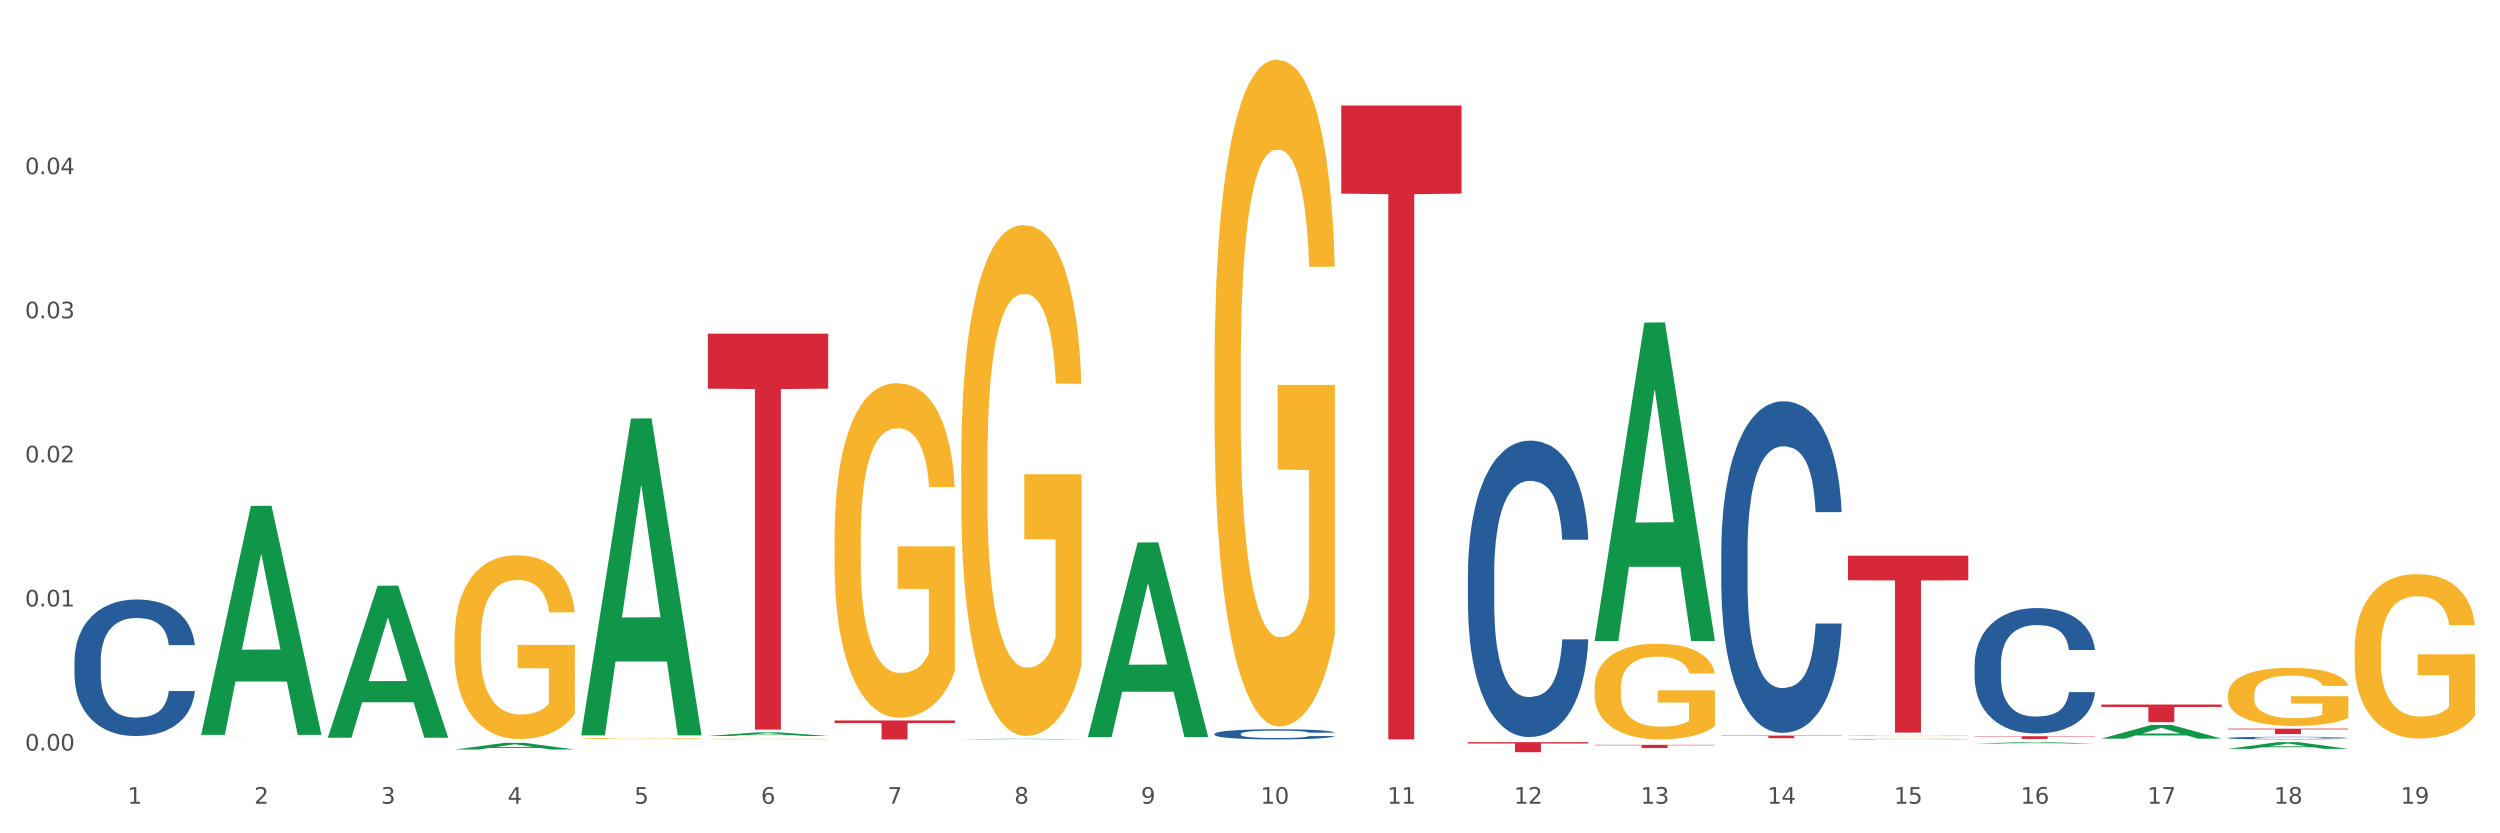 <?xml version="1.0" encoding="utf-8" standalone="no"?>
<!DOCTYPE svg PUBLIC "-//W3C//DTD SVG 1.1//EN"
  "http://www.w3.org/Graphics/SVG/1.1/DTD/svg11.dtd">
<svg xmlns:xlink="http://www.w3.org/1999/xlink" width="1080pt" height="360pt" viewBox="0 0 1080 360" xmlns="http://www.w3.org/2000/svg" version="1.1">
 <rect x="0" y="0" width="1080" height="360" fill="#333333" stroke="none"/>
 <defs>
  <style type="text/css">*{stroke-linejoin: round; stroke-linecap: butt}</style>
 </defs>
 <g id="figure_1">
  <g id="patch_1">
   <path d="M 0 360 
L 1080 360 
L 1080 0 
L 0 0 
z
" style="fill: #ffffff; stroke: #ffffff; stroke-linejoin: miter"/>
  </g>
  <g id="axes_1">
   <g id="matplotlib.axis_1">
    <g id="xtick_1">
     <g id="text_1">
      <!-- 1 -->
      <g style="fill: #4d4d4d" transform="translate(55.115 347.204) scale(0.096 -0.096)">
       <defs>
        <path id="DejaVuSans-31" d="M 794 531 
L 1825 531 
L 1825 4091 
L 703 3866 
L 703 4441 
L 1819 4666 
L 2450 4666 
L 2450 531 
L 3481 531 
L 3481 0 
L 794 0 
L 794 531 
z
" transform="scale(0.016)"/>
       </defs>
       <use xlink:href="#DejaVuSans-31"/>
      </g>
     </g>
    </g>
    <g id="xtick_2">
     <g id="text_2">
      <!-- 2 -->
      <g style="fill: #4d4d4d" transform="translate(109.839 347.204) scale(0.096 -0.096)">
       <defs>
        <path id="DejaVuSans-32" d="M 1228 531 
L 3431 531 
L 3431 0 
L 469 0 
L 469 531 
Q 828 903 1448 1529 
Q 2069 2156 2228 2338 
Q 2531 2678 2651 2914 
Q 2772 3150 2772 3378 
Q 2772 3750 2511 3984 
Q 2250 4219 1831 4219 
Q 1534 4219 1204 4116 
Q 875 4013 500 3803 
L 500 4441 
Q 881 4594 1212 4672 
Q 1544 4750 1819 4750 
Q 2544 4750 2975 4387 
Q 3406 4025 3406 3419 
Q 3406 3131 3298 2873 
Q 3191 2616 2906 2266 
Q 2828 2175 2409 1742 
Q 1991 1309 1228 531 
z
" transform="scale(0.016)"/>
       </defs>
       <use xlink:href="#DejaVuSans-32"/>
      </g>
     </g>
    </g>
    <g id="xtick_3">
     <g id="text_3">
      <!-- 3 -->
      <g style="fill: #4d4d4d" transform="translate(164.564 347.204) scale(0.096 -0.096)">
       <defs>
        <path id="DejaVuSans-33" d="M 2597 2516 
Q 3050 2419 3304 2112 
Q 3559 1806 3559 1356 
Q 3559 666 3084 287 
Q 2609 -91 1734 -91 
Q 1441 -91 1130 -33 
Q 819 25 488 141 
L 488 750 
Q 750 597 1062 519 
Q 1375 441 1716 441 
Q 2309 441 2620 675 
Q 2931 909 2931 1356 
Q 2931 1769 2642 2001 
Q 2353 2234 1838 2234 
L 1294 2234 
L 1294 2753 
L 1863 2753 
Q 2328 2753 2575 2939 
Q 2822 3125 2822 3475 
Q 2822 3834 2567 4026 
Q 2313 4219 1838 4219 
Q 1578 4219 1281 4162 
Q 984 4106 628 3988 
L 628 4550 
Q 988 4650 1302 4700 
Q 1616 4750 1894 4750 
Q 2613 4750 3031 4423 
Q 3450 4097 3450 3541 
Q 3450 3153 3228 2886 
Q 3006 2619 2597 2516 
z
" transform="scale(0.016)"/>
       </defs>
       <use xlink:href="#DejaVuSans-33"/>
      </g>
     </g>
    </g>
    <g id="xtick_4">
     <g id="text_4">
      <!-- 4 -->
      <g style="fill: #4d4d4d" transform="translate(219.288 347.204) scale(0.096 -0.096)">
       <defs>
        <path id="DejaVuSans-34" d="M 2419 4116 
L 825 1625 
L 2419 1625 
L 2419 4116 
z
M 2253 4666 
L 3047 4666 
L 3047 1625 
L 3713 1625 
L 3713 1100 
L 3047 1100 
L 3047 0 
L 2419 0 
L 2419 1100 
L 313 1100 
L 313 1709 
L 2253 4666 
z
" transform="scale(0.016)"/>
       </defs>
       <use xlink:href="#DejaVuSans-34"/>
      </g>
     </g>
    </g>
    <g id="xtick_5">
     <g id="text_5">
      <!-- 5 -->
      <g style="fill: #4d4d4d" transform="translate(274.012 347.204) scale(0.096 -0.096)">
       <defs>
        <path id="DejaVuSans-35" d="M 691 4666 
L 3169 4666 
L 3169 4134 
L 1269 4134 
L 1269 2991 
Q 1406 3038 1543 3061 
Q 1681 3084 1819 3084 
Q 2600 3084 3056 2656 
Q 3513 2228 3513 1497 
Q 3513 744 3044 326 
Q 2575 -91 1722 -91 
Q 1428 -91 1123 -41 
Q 819 9 494 109 
L 494 744 
Q 775 591 1075 516 
Q 1375 441 1709 441 
Q 2250 441 2565 725 
Q 2881 1009 2881 1497 
Q 2881 1984 2565 2268 
Q 2250 2553 1709 2553 
Q 1456 2553 1204 2497 
Q 953 2441 691 2322 
L 691 4666 
z
" transform="scale(0.016)"/>
       </defs>
       <use xlink:href="#DejaVuSans-35"/>
      </g>
     </g>
    </g>
    <g id="xtick_6">
     <g id="text_6">
      <!-- 6 -->
      <g style="fill: #4d4d4d" transform="translate(328.736 347.204) scale(0.096 -0.096)">
       <defs>
        <path id="DejaVuSans-36" d="M 2113 2584 
Q 1688 2584 1439 2293 
Q 1191 2003 1191 1497 
Q 1191 994 1439 701 
Q 1688 409 2113 409 
Q 2538 409 2786 701 
Q 3034 994 3034 1497 
Q 3034 2003 2786 2293 
Q 2538 2584 2113 2584 
z
M 3366 4563 
L 3366 3988 
Q 3128 4100 2886 4159 
Q 2644 4219 2406 4219 
Q 1781 4219 1451 3797 
Q 1122 3375 1075 2522 
Q 1259 2794 1537 2939 
Q 1816 3084 2150 3084 
Q 2853 3084 3261 2657 
Q 3669 2231 3669 1497 
Q 3669 778 3244 343 
Q 2819 -91 2113 -91 
Q 1303 -91 875 529 
Q 447 1150 447 2328 
Q 447 3434 972 4092 
Q 1497 4750 2381 4750 
Q 2619 4750 2861 4703 
Q 3103 4656 3366 4563 
z
" transform="scale(0.016)"/>
       </defs>
       <use xlink:href="#DejaVuSans-36"/>
      </g>
     </g>
    </g>
    <g id="xtick_7">
     <g id="text_7">
      <!-- 7 -->
      <g style="fill: #4d4d4d" transform="translate(383.461 347.204) scale(0.096 -0.096)">
       <defs>
        <path id="DejaVuSans-37" d="M 525 4666 
L 3525 4666 
L 3525 4397 
L 1831 0 
L 1172 0 
L 2766 4134 
L 525 4134 
L 525 4666 
z
" transform="scale(0.016)"/>
       </defs>
       <use xlink:href="#DejaVuSans-37"/>
      </g>
     </g>
    </g>
    <g id="xtick_8">
     <g id="text_8">
      <!-- 8 -->
      <g style="fill: #4d4d4d" transform="translate(438.185 347.204) scale(0.096 -0.096)">
       <defs>
        <path id="DejaVuSans-38" d="M 2034 2216 
Q 1584 2216 1326 1975 
Q 1069 1734 1069 1313 
Q 1069 891 1326 650 
Q 1584 409 2034 409 
Q 2484 409 2743 651 
Q 3003 894 3003 1313 
Q 3003 1734 2745 1975 
Q 2488 2216 2034 2216 
z
M 1403 2484 
Q 997 2584 770 2862 
Q 544 3141 544 3541 
Q 544 4100 942 4425 
Q 1341 4750 2034 4750 
Q 2731 4750 3128 4425 
Q 3525 4100 3525 3541 
Q 3525 3141 3298 2862 
Q 3072 2584 2669 2484 
Q 3125 2378 3379 2068 
Q 3634 1759 3634 1313 
Q 3634 634 3220 271 
Q 2806 -91 2034 -91 
Q 1263 -91 848 271 
Q 434 634 434 1313 
Q 434 1759 690 2068 
Q 947 2378 1403 2484 
z
M 1172 3481 
Q 1172 3119 1398 2916 
Q 1625 2713 2034 2713 
Q 2441 2713 2670 2916 
Q 2900 3119 2900 3481 
Q 2900 3844 2670 4047 
Q 2441 4250 2034 4250 
Q 1625 4250 1398 4047 
Q 1172 3844 1172 3481 
z
" transform="scale(0.016)"/>
       </defs>
       <use xlink:href="#DejaVuSans-38"/>
      </g>
     </g>
    </g>
    <g id="xtick_9">
     <g id="text_9">
      <!-- 9 -->
      <g style="fill: #4d4d4d" transform="translate(492.909 347.204) scale(0.096 -0.096)">
       <defs>
        <path id="DejaVuSans-39" d="M 703 97 
L 703 672 
Q 941 559 1184 500 
Q 1428 441 1663 441 
Q 2288 441 2617 861 
Q 2947 1281 2994 2138 
Q 2813 1869 2534 1725 
Q 2256 1581 1919 1581 
Q 1219 1581 811 2004 
Q 403 2428 403 3163 
Q 403 3881 828 4315 
Q 1253 4750 1959 4750 
Q 2769 4750 3195 4129 
Q 3622 3509 3622 2328 
Q 3622 1225 3098 567 
Q 2575 -91 1691 -91 
Q 1453 -91 1209 -44 
Q 966 3 703 97 
z
M 1959 2075 
Q 2384 2075 2632 2365 
Q 2881 2656 2881 3163 
Q 2881 3666 2632 3958 
Q 2384 4250 1959 4250 
Q 1534 4250 1286 3958 
Q 1038 3666 1038 3163 
Q 1038 2656 1286 2365 
Q 1534 2075 1959 2075 
z
" transform="scale(0.016)"/>
       </defs>
       <use xlink:href="#DejaVuSans-39"/>
      </g>
     </g>
    </g>
    <g id="xtick_10">
     <g id="text_10">
      <!-- 10 -->
      <g style="fill: #4d4d4d" transform="translate(544.58 347.204) scale(0.096 -0.096)">
       <defs>
        <path id="DejaVuSans-30" d="M 2034 4250 
Q 1547 4250 1301 3770 
Q 1056 3291 1056 2328 
Q 1056 1369 1301 889 
Q 1547 409 2034 409 
Q 2525 409 2770 889 
Q 3016 1369 3016 2328 
Q 3016 3291 2770 3770 
Q 2525 4250 2034 4250 
z
M 2034 4750 
Q 2819 4750 3233 4129 
Q 3647 3509 3647 2328 
Q 3647 1150 3233 529 
Q 2819 -91 2034 -91 
Q 1250 -91 836 529 
Q 422 1150 422 2328 
Q 422 3509 836 4129 
Q 1250 4750 2034 4750 
z
" transform="scale(0.016)"/>
       </defs>
       <use xlink:href="#DejaVuSans-31"/>
       <use xlink:href="#DejaVuSans-30" transform="translate(63.623 0)"/>
      </g>
     </g>
    </g>
    <g id="xtick_11">
     <g id="text_11">
      <!-- 11 -->
      <g style="fill: #4d4d4d" transform="translate(599.304 347.204) scale(0.096 -0.096)">
       <use xlink:href="#DejaVuSans-31"/>
       <use xlink:href="#DejaVuSans-31" transform="translate(63.623 0)"/>
      </g>
     </g>
    </g>
    <g id="xtick_12">
     <g id="text_12">
      <!-- 12 -->
      <g style="fill: #4d4d4d" transform="translate(654.028 347.204) scale(0.096 -0.096)">
       <use xlink:href="#DejaVuSans-31"/>
       <use xlink:href="#DejaVuSans-32" transform="translate(63.623 0)"/>
      </g>
     </g>
    </g>
    <g id="xtick_13">
     <g id="text_13">
      <!-- 13 -->
      <g style="fill: #4d4d4d" transform="translate(708.752 347.204) scale(0.096 -0.096)">
       <use xlink:href="#DejaVuSans-31"/>
       <use xlink:href="#DejaVuSans-33" transform="translate(63.623 0)"/>
      </g>
     </g>
    </g>
    <g id="xtick_14">
     <g id="text_14">
      <!-- 14 -->
      <g style="fill: #4d4d4d" transform="translate(763.477 347.204) scale(0.096 -0.096)">
       <use xlink:href="#DejaVuSans-31"/>
       <use xlink:href="#DejaVuSans-34" transform="translate(63.623 0)"/>
      </g>
     </g>
    </g>
    <g id="xtick_15">
     <g id="text_15">
      <!-- 15 -->
      <g style="fill: #4d4d4d" transform="translate(818.201 347.204) scale(0.096 -0.096)">
       <use xlink:href="#DejaVuSans-31"/>
       <use xlink:href="#DejaVuSans-35" transform="translate(63.623 0)"/>
      </g>
     </g>
    </g>
    <g id="xtick_16">
     <g id="text_16">
      <!-- 16 -->
      <g style="fill: #4d4d4d" transform="translate(872.925 347.204) scale(0.096 -0.096)">
       <use xlink:href="#DejaVuSans-31"/>
       <use xlink:href="#DejaVuSans-36" transform="translate(63.623 0)"/>
      </g>
     </g>
    </g>
    <g id="xtick_17">
     <g id="text_17">
      <!-- 17 -->
      <g style="fill: #4d4d4d" transform="translate(927.649 347.204) scale(0.096 -0.096)">
       <use xlink:href="#DejaVuSans-31"/>
       <use xlink:href="#DejaVuSans-37" transform="translate(63.623 0)"/>
      </g>
     </g>
    </g>
    <g id="xtick_18">
     <g id="text_18">
      <!-- 18 -->
      <g style="fill: #4d4d4d" transform="translate(982.374 347.204) scale(0.096 -0.096)">
       <use xlink:href="#DejaVuSans-31"/>
       <use xlink:href="#DejaVuSans-38" transform="translate(63.623 0)"/>
      </g>
     </g>
    </g>
    <g id="xtick_19">
     <g id="text_19">
      <!-- 19 -->
      <g style="fill: #4d4d4d" transform="translate(1037.098 347.204) scale(0.096 -0.096)">
       <use xlink:href="#DejaVuSans-31"/>
       <use xlink:href="#DejaVuSans-39" transform="translate(63.623 0)"/>
      </g>
     </g>
    </g>
    <g id="xtick_20"/>
    <g id="xtick_21"/>
    <g id="xtick_22"/>
    <g id="xtick_23"/>
    <g id="xtick_24"/>
    <g id="xtick_25"/>
    <g id="xtick_26"/>
    <g id="xtick_27"/>
    <g id="xtick_28"/>
    <g id="xtick_29"/>
    <g id="xtick_30"/>
    <g id="xtick_31"/>
    <g id="xtick_32"/>
    <g id="xtick_33"/>
    <g id="xtick_34"/>
    <g id="xtick_35"/>
    <g id="xtick_36"/>
    <g id="xtick_37"/>
   </g>
   <g id="matplotlib.axis_2">
    <g id="ytick_1">
     <g id="text_20">
      <!-- 0.00 -->
      <g style="fill: #4d4d4d" transform="translate(10.8 324.241) scale(0.096 -0.096)">
       <defs>
        <path id="DejaVuSans-2e" d="M 684 794 
L 1344 794 
L 1344 0 
L 684 0 
L 684 794 
z
" transform="scale(0.016)"/>
       </defs>
       <use xlink:href="#DejaVuSans-30"/>
       <use xlink:href="#DejaVuSans-2e" transform="translate(63.623 0)"/>
       <use xlink:href="#DejaVuSans-30" transform="translate(95.41 0)"/>
       <use xlink:href="#DejaVuSans-30" transform="translate(159.033 0)"/>
      </g>
     </g>
    </g>
    <g id="ytick_2">
     <g id="text_21">
      <!-- 0.01 -->
      <g style="fill: #4d4d4d" transform="translate(10.8 261.995) scale(0.096 -0.096)">
       <use xlink:href="#DejaVuSans-30"/>
       <use xlink:href="#DejaVuSans-2e" transform="translate(63.623 0)"/>
       <use xlink:href="#DejaVuSans-30" transform="translate(95.41 0)"/>
       <use xlink:href="#DejaVuSans-31" transform="translate(159.033 0)"/>
      </g>
     </g>
    </g>
    <g id="ytick_3">
     <g id="text_22">
      <!-- 0.02 -->
      <g style="fill: #4d4d4d" transform="translate(10.8 199.749) scale(0.096 -0.096)">
       <use xlink:href="#DejaVuSans-30"/>
       <use xlink:href="#DejaVuSans-2e" transform="translate(63.623 0)"/>
       <use xlink:href="#DejaVuSans-30" transform="translate(95.41 0)"/>
       <use xlink:href="#DejaVuSans-32" transform="translate(159.033 0)"/>
      </g>
     </g>
    </g>
    <g id="ytick_4">
     <g id="text_23">
      <!-- 0.03 -->
      <g style="fill: #4d4d4d" transform="translate(10.8 137.503) scale(0.096 -0.096)">
       <use xlink:href="#DejaVuSans-30"/>
       <use xlink:href="#DejaVuSans-2e" transform="translate(63.623 0)"/>
       <use xlink:href="#DejaVuSans-30" transform="translate(95.41 0)"/>
       <use xlink:href="#DejaVuSans-33" transform="translate(159.033 0)"/>
      </g>
     </g>
    </g>
    <g id="ytick_5">
     <g id="text_24">
      <!-- 0.04 -->
      <g style="fill: #4d4d4d" transform="translate(10.8 75.257) scale(0.096 -0.096)">
       <use xlink:href="#DejaVuSans-30"/>
       <use xlink:href="#DejaVuSans-2e" transform="translate(63.623 0)"/>
       <use xlink:href="#DejaVuSans-30" transform="translate(95.41 0)"/>
       <use xlink:href="#DejaVuSans-34" transform="translate(159.033 0)"/>
      </g>
     </g>
    </g>
    <g id="ytick_6"/>
    <g id="ytick_7"/>
    <g id="ytick_8"/>
    <g id="ytick_9"/>
    <g id="ytick_10"/>
   </g>
   <g id="PolyCollection_1">
    <path d="M 86.899 317.285 
L 86.953 317.192 
L 108.391 218.57 
L 117.288 218.477 
L 138.887 317.471 
L 128.597 317.471 
L 123.934 294.419 
L 101.799 294.419 
L 101.638 294.791 
L 97.136 317.471 
L 86.899 317.471 
L 86.899 317.285 
L 104.586 280.662 
L 121.147 280.569 
L 112.947 239.577 
L 112.84 239.391 
L 112.733 239.67 
L 104.532 280.569 
L 104.586 280.662 
L 86.899 317.285 
z
" clip-path="url(#p899b98871b)" style="fill: #109648"/>
    <path d="M 196.348 276.557 
L 196.409 276.485 
L 196.409 273.874 
L 196.532 271.627 
L 197.146 266.189 
L 198.066 261.693 
L 198.742 259.3 
L 199.417 257.342 
L 200.215 255.385 
L 201.197 253.354 
L 202.977 250.382 
L 204.082 248.859 
L 205.432 247.264 
L 207.887 244.943 
L 209.667 243.638 
L 211.508 242.551 
L 214.516 241.246 
L 216.48 240.665 
L 218.567 240.23 
L 221.084 239.94 
L 222.986 239.868 
L 227.16 240.085 
L 230.72 240.738 
L 232.439 241.246 
L 234.648 242.116 
L 235.815 242.696 
L 237.717 243.856 
L 239.681 245.379 
L 241.032 246.684 
L 243.057 249.149 
L 244.592 251.614 
L 246.003 254.66 
L 246.74 256.762 
L 247.292 258.72 
L 247.783 260.968 
L 248.275 264.521 
L 237.226 264.521 
L 236.797 261.983 
L 236.121 259.59 
L 235.139 257.27 
L 234.28 255.82 
L 232.807 254.007 
L 231.457 252.847 
L 230.045 251.977 
L 228.326 251.252 
L 226.976 250.889 
L 225.073 250.599 
L 221.329 250.672 
L 218.813 251.252 
L 217.094 251.977 
L 215.989 252.629 
L 215.007 253.354 
L 213.902 254.37 
L 212.613 255.892 
L 211.693 257.27 
L 210.772 259.01 
L 210.035 260.75 
L 209.36 262.781 
L 208.808 264.956 
L 208.378 267.204 
L 208.01 269.959 
L 207.703 274.527 
L 207.703 284.461 
L 207.826 286.708 
L 208.133 289.681 
L 208.501 291.929 
L 209.115 294.612 
L 209.667 296.425 
L 210.711 299.035 
L 211.877 301.21 
L 212.797 302.588 
L 213.718 303.748 
L 215.314 305.343 
L 217.094 306.648 
L 218.628 307.446 
L 220.715 308.171 
L 222.127 308.461 
L 223.355 308.606 
L 226.362 308.606 
L 228.51 308.389 
L 230.904 307.881 
L 232.746 307.228 
L 234.28 306.431 
L 235.999 305.126 
L 237.104 303.893 
L 237.104 288.739 
L 223.6 288.666 
L 223.6 278.588 
L 248.336 278.588 
L 248.336 308.171 
L 247.292 309.694 
L 246.126 311.071 
L 244.899 312.304 
L 243.057 313.827 
L 240.848 315.277 
L 238.884 316.292 
L 236.797 317.162 
L 234.341 317.96 
L 231.15 318.685 
L 229.186 318.975 
L 226.73 319.192 
L 223.846 319.265 
L 221.329 319.12 
L 218.874 318.757 
L 216.296 318.105 
L 213.779 317.162 
L 211.877 316.22 
L 209.974 315.059 
L 207.948 313.537 
L 206.353 312.087 
L 205.125 310.781 
L 203.775 309.114 
L 202.302 306.938 
L 201.197 304.981 
L 200.215 302.95 
L 199.171 300.34 
L 198.435 298.092 
L 197.698 295.265 
L 197.269 293.162 
L 196.777 289.899 
L 196.409 285.331 
L 196.348 276.557 
z
" clip-path="url(#p899b98871b)" style="fill: #f7b32b"/>
    <path d="M 798.315 240.06 
L 850.303 240.06 
L 850.303 250.68 
L 829.853 250.752 
L 829.853 316.481 
L 818.642 316.481 
L 818.642 250.752 
L 798.315 250.68 
L 798.315 240.132 
L 798.315 240.06 
z
" clip-path="url(#p899b98871b)" style="fill: #d62839"/>
    <path d="M 743.591 317.77 
L 795.579 317.77 
L 795.579 317.926 
L 775.128 317.927 
L 775.128 318.895 
L 763.918 318.895 
L 763.918 317.927 
L 743.591 317.926 
L 743.591 317.771 
L 743.591 317.77 
z
" clip-path="url(#p899b98871b)" style="fill: #d62839"/>
    <path d="M 688.866 321.775 
L 740.854 321.775 
L 740.854 321.966 
L 720.404 321.967 
L 720.404 323.146 
L 709.193 323.146 
L 709.193 321.967 
L 688.866 321.966 
L 688.866 321.776 
L 688.866 321.775 
z
" clip-path="url(#p899b98871b)" style="fill: #d62839"/>
    <path d="M 634.142 320.593 
L 686.13 320.593 
L 686.13 321.199 
L 665.68 321.203 
L 665.68 324.95 
L 654.469 324.95 
L 654.469 321.203 
L 634.142 321.199 
L 634.142 320.597 
L 634.142 320.593 
z
" clip-path="url(#p899b98871b)" style="fill: #d62839"/>
    <path d="M 579.418 45.588 
L 631.406 45.588 
L 631.406 83.641 
L 610.956 83.898 
L 610.956 319.414 
L 599.745 319.414 
L 599.745 83.898 
L 579.418 83.641 
L 579.418 45.845 
L 579.418 45.588 
z
" clip-path="url(#p899b98871b)" style="fill: #d62839"/>
    <path d="M 360.521 311.231 
L 412.509 311.231 
L 412.509 312.368 
L 392.058 312.376 
L 392.058 319.414 
L 380.848 319.414 
L 380.848 312.376 
L 360.521 312.368 
L 360.521 311.239 
L 360.521 311.231 
z
" clip-path="url(#p899b98871b)" style="fill: #d62839"/>
    <path d="M 305.796 144.14 
L 357.784 144.14 
L 357.784 167.909 
L 337.334 168.07 
L 337.334 315.183 
L 326.123 315.183 
L 326.123 168.07 
L 305.796 167.909 
L 305.796 144.301 
L 305.796 144.14 
z
" clip-path="url(#p899b98871b)" style="fill: #d62839"/>
    <path d="M 32.175 285.485 
L 32.236 285.432 
L 32.236 283.923 
L 32.421 281.876 
L 33.097 278.105 
L 33.957 275.25 
L 35.432 271.91 
L 36.231 270.51 
L 37.275 268.948 
L 39.426 266.416 
L 41.884 264.261 
L 43.605 263.076 
L 44.895 262.322 
L 47.784 260.975 
L 49.443 260.382 
L 51.164 259.898 
L 52.638 259.574 
L 55.096 259.197 
L 57.063 259.036 
L 59.337 258.982 
L 61.242 259.036 
L 63.761 259.251 
L 67.448 259.898 
L 68.862 260.275 
L 70.767 260.921 
L 72.733 261.783 
L 74.331 262.645 
L 76.174 263.884 
L 78.079 265.5 
L 79.923 267.547 
L 81.213 269.432 
L 82.258 271.426 
L 83.18 273.85 
L 83.856 276.489 
L 84.163 278.698 
L 72.917 278.698 
L 72.61 276.705 
L 71.996 274.55 
L 71.381 273.096 
L 70.705 271.91 
L 69.66 270.564 
L 68.739 269.702 
L 67.202 268.678 
L 65.789 268.032 
L 64.621 267.655 
L 63.208 267.332 
L 60.197 267.008 
L 58.046 267.008 
L 56.694 267.116 
L 55.035 267.385 
L 53.622 267.763 
L 51.962 268.409 
L 50.672 269.109 
L 49.381 270.025 
L 48.644 270.671 
L 47.538 271.857 
L 46.8 272.826 
L 45.817 274.496 
L 45.264 275.681 
L 44.281 278.752 
L 43.851 281.014 
L 43.666 282.577 
L 43.544 284.3 
L 43.544 292.704 
L 43.912 296.475 
L 44.22 298.091 
L 44.711 299.922 
L 45.633 302.293 
L 46.985 304.609 
L 48.398 306.279 
L 49.566 307.303 
L 50.672 308.057 
L 51.778 308.649 
L 53.13 309.188 
L 54.236 309.511 
L 55.895 309.834 
L 57.862 309.996 
L 59.398 309.996 
L 62.532 309.727 
L 63.945 309.457 
L 65.297 309.08 
L 66.772 308.488 
L 67.94 307.841 
L 68.616 307.356 
L 69.722 306.333 
L 70.582 305.256 
L 71.32 304.017 
L 71.811 302.939 
L 72.364 301.323 
L 72.795 299.491 
L 72.917 298.522 
L 84.163 298.522 
L 83.917 300.461 
L 83.487 302.347 
L 82.627 304.878 
L 81.951 306.333 
L 80.906 308.111 
L 79.8 309.619 
L 78.264 311.289 
L 76.85 312.528 
L 75.375 313.605 
L 73.778 314.575 
L 70.89 315.922 
L 69.845 316.299 
L 67.633 316.945 
L 65.912 317.322 
L 63.392 317.699 
L 60.811 317.915 
L 58.108 317.969 
L 55.711 317.861 
L 53.069 317.538 
L 51.409 317.214 
L 49.566 316.73 
L 47.415 315.975 
L 45.387 315.06 
L 43.482 313.982 
L 41.7 312.743 
L 40.041 311.343 
L 37.89 309.026 
L 36.292 306.764 
L 35.125 304.663 
L 34.326 302.885 
L 33.527 300.623 
L 33.097 299.061 
L 32.421 295.29 
L 32.175 291.788 
L 32.175 285.485 
z
" clip-path="url(#p899b98871b)" style="fill: #255c99"/>
    <path d="M 524.693 317.005 
L 524.755 317.001 
L 524.755 316.889 
L 524.939 316.738 
L 525.615 316.458 
L 526.476 316.246 
L 527.95 315.999 
L 528.749 315.895 
L 529.794 315.779 
L 531.945 315.591 
L 534.403 315.431 
L 536.123 315.343 
L 537.414 315.288 
L 540.302 315.188 
L 541.961 315.144 
L 543.682 315.108 
L 545.157 315.084 
L 547.615 315.056 
L 549.581 315.044 
L 551.855 315.04 
L 553.76 315.044 
L 556.28 315.06 
L 559.967 315.108 
L 561.38 315.136 
L 563.285 315.184 
L 565.252 315.248 
L 566.849 315.312 
L 568.693 315.403 
L 570.598 315.523 
L 572.441 315.675 
L 573.732 315.815 
L 574.777 315.963 
L 575.698 316.142 
L 576.374 316.338 
L 576.682 316.502 
L 565.436 316.502 
L 565.129 316.354 
L 564.514 316.194 
L 563.9 316.086 
L 563.224 315.999 
L 562.179 315.899 
L 561.257 315.835 
L 559.721 315.759 
L 558.307 315.711 
L 557.14 315.683 
L 555.727 315.659 
L 552.715 315.635 
L 550.565 315.635 
L 549.213 315.643 
L 547.553 315.663 
L 546.14 315.691 
L 544.481 315.739 
L 543.19 315.791 
L 541.9 315.859 
L 541.163 315.907 
L 540.056 315.995 
L 539.319 316.067 
L 538.336 316.19 
L 537.783 316.278 
L 536.799 316.506 
L 536.369 316.674 
L 536.185 316.79 
L 536.062 316.917 
L 536.062 317.541 
L 536.431 317.82 
L 536.738 317.94 
L 537.23 318.076 
L 538.151 318.252 
L 539.503 318.423 
L 540.917 318.547 
L 542.084 318.623 
L 543.19 318.679 
L 544.297 318.723 
L 545.648 318.763 
L 546.755 318.787 
L 548.414 318.811 
L 550.38 318.823 
L 551.917 318.823 
L 555.051 318.803 
L 556.464 318.783 
L 557.816 318.755 
L 559.291 318.711 
L 560.458 318.663 
L 561.134 318.627 
L 562.24 318.551 
L 563.101 318.471 
L 563.838 318.379 
L 564.33 318.3 
L 564.883 318.18 
L 565.313 318.044 
L 565.436 317.972 
L 576.682 317.972 
L 576.436 318.116 
L 576.006 318.256 
L 575.145 318.443 
L 574.469 318.551 
L 573.425 318.683 
L 572.318 318.795 
L 570.782 318.919 
L 569.369 319.011 
L 567.894 319.09 
L 566.296 319.162 
L 563.408 319.262 
L 562.363 319.29 
L 560.151 319.338 
L 558.43 319.366 
L 555.911 319.394 
L 553.33 319.41 
L 550.626 319.414 
L 548.229 319.406 
L 545.587 319.382 
L 543.928 319.358 
L 542.084 319.322 
L 539.933 319.266 
L 537.906 319.198 
L 536.001 319.118 
L 534.218 319.027 
L 532.559 318.923 
L 530.408 318.751 
L 528.811 318.583 
L 527.643 318.427 
L 526.844 318.296 
L 526.045 318.128 
L 525.615 318.012 
L 524.939 317.732 
L 524.693 317.473 
L 524.693 317.005 
z
" clip-path="url(#p899b98871b)" style="fill: #255c99"/>
    <path d="M 634.142 247.889 
L 634.203 247.772 
L 634.203 244.497 
L 634.388 240.053 
L 635.064 231.865 
L 635.924 225.666 
L 637.399 218.415 
L 638.198 215.374 
L 639.243 211.982 
L 641.393 206.485 
L 643.851 201.806 
L 645.572 199.233 
L 646.863 197.596 
L 649.751 194.671 
L 651.41 193.385 
L 653.131 192.332 
L 654.605 191.63 
L 657.063 190.812 
L 659.03 190.461 
L 661.304 190.344 
L 663.209 190.461 
L 665.728 190.929 
L 669.415 192.332 
L 670.829 193.151 
L 672.734 194.555 
L 674.7 196.426 
L 676.298 198.297 
L 678.141 200.987 
L 680.046 204.496 
L 681.89 208.941 
L 683.18 213.035 
L 684.225 217.362 
L 685.147 222.625 
L 685.823 228.357 
L 686.13 233.152 
L 674.884 233.152 
L 674.577 228.824 
L 673.963 224.146 
L 673.348 220.988 
L 672.672 218.415 
L 671.628 215.491 
L 670.706 213.619 
L 669.169 211.397 
L 667.756 209.994 
L 666.588 209.175 
L 665.175 208.473 
L 662.164 207.771 
L 660.013 207.771 
L 658.661 208.005 
L 657.002 208.59 
L 655.589 209.409 
L 653.929 210.812 
L 652.639 212.333 
L 651.348 214.321 
L 650.611 215.725 
L 649.505 218.298 
L 648.768 220.403 
L 647.784 224.029 
L 647.231 226.602 
L 646.248 233.269 
L 645.818 238.181 
L 645.633 241.573 
L 645.511 245.316 
L 645.511 263.562 
L 645.879 271.75 
L 646.187 275.258 
L 646.678 279.235 
L 647.6 284.382 
L 648.952 289.411 
L 650.365 293.037 
L 651.533 295.259 
L 652.639 296.896 
L 653.745 298.183 
L 655.097 299.353 
L 656.203 300.054 
L 657.862 300.756 
L 659.829 301.107 
L 661.365 301.107 
L 664.499 300.522 
L 665.913 299.937 
L 667.264 299.119 
L 668.739 297.832 
L 669.907 296.429 
L 670.583 295.376 
L 671.689 293.154 
L 672.549 290.814 
L 673.287 288.124 
L 673.778 285.785 
L 674.331 282.276 
L 674.762 278.299 
L 674.884 276.194 
L 686.13 276.194 
L 685.884 280.405 
L 685.454 284.498 
L 684.594 289.996 
L 683.918 293.154 
L 682.873 297.013 
L 681.767 300.288 
L 680.231 303.914 
L 678.817 306.604 
L 677.342 308.944 
L 675.745 311.049 
L 672.857 313.973 
L 671.812 314.792 
L 669.6 316.195 
L 667.879 317.014 
L 665.359 317.833 
L 662.778 318.301 
L 660.075 318.418 
L 657.678 318.184 
L 655.036 317.482 
L 653.376 316.78 
L 651.533 315.727 
L 649.382 314.09 
L 647.354 312.102 
L 645.449 309.762 
L 643.667 307.072 
L 642.008 304.031 
L 639.857 299.002 
L 638.259 294.089 
L 637.092 289.528 
L 636.293 285.668 
L 635.494 280.756 
L 635.064 277.364 
L 634.388 269.176 
L 634.142 261.574 
L 634.142 247.889 
z
" clip-path="url(#p899b98871b)" style="fill: #255c99"/>
    <path d="M 688.866 320.594 
L 688.928 320.594 
L 688.928 320.594 
L 689.112 320.594 
L 689.788 320.594 
L 690.648 320.594 
L 692.123 320.594 
L 692.922 320.594 
L 693.967 320.594 
L 696.118 320.594 
L 698.576 320.594 
L 700.296 320.594 
L 701.587 320.593 
L 704.475 320.593 
L 706.134 320.593 
L 707.855 320.593 
L 709.33 320.593 
L 711.788 320.593 
L 713.754 320.593 
L 716.028 320.593 
L 717.933 320.593 
L 720.452 320.593 
L 724.14 320.593 
L 725.553 320.593 
L 727.458 320.593 
L 729.424 320.593 
L 731.022 320.593 
L 732.866 320.594 
L 734.771 320.594 
L 736.614 320.594 
L 737.905 320.594 
L 738.949 320.594 
L 739.871 320.594 
L 740.547 320.594 
L 740.854 320.594 
L 729.609 320.594 
L 729.301 320.594 
L 728.687 320.594 
L 728.072 320.594 
L 727.396 320.594 
L 726.352 320.594 
L 725.43 320.594 
L 723.894 320.594 
L 722.48 320.594 
L 721.313 320.594 
L 719.899 320.594 
L 716.888 320.594 
L 714.737 320.594 
L 713.385 320.594 
L 711.726 320.594 
L 710.313 320.594 
L 708.654 320.594 
L 707.363 320.594 
L 706.073 320.594 
L 705.335 320.594 
L 704.229 320.594 
L 703.492 320.594 
L 702.509 320.594 
L 701.955 320.594 
L 700.972 320.594 
L 700.542 320.594 
L 700.358 320.594 
L 700.235 320.594 
L 700.235 320.595 
L 700.604 320.595 
L 700.911 320.595 
L 701.402 320.595 
L 702.324 320.595 
L 703.676 320.595 
L 705.09 320.595 
L 706.257 320.595 
L 707.363 320.595 
L 708.469 320.595 
L 709.821 320.595 
L 710.927 320.595 
L 712.587 320.595 
L 714.553 320.595 
L 716.089 320.595 
L 719.223 320.595 
L 720.637 320.595 
L 721.989 320.595 
L 723.464 320.595 
L 724.631 320.595 
L 725.307 320.595 
L 726.413 320.595 
L 727.274 320.595 
L 728.011 320.595 
L 728.503 320.595 
L 729.056 320.595 
L 729.486 320.595 
L 729.609 320.595 
L 740.854 320.595 
L 740.609 320.595 
L 740.178 320.595 
L 739.318 320.595 
L 738.642 320.595 
L 737.597 320.595 
L 736.491 320.595 
L 734.955 320.596 
L 733.542 320.596 
L 732.067 320.596 
L 730.469 320.596 
L 727.581 320.596 
L 726.536 320.596 
L 724.324 320.596 
L 722.603 320.596 
L 720.084 320.596 
L 717.503 320.596 
L 714.799 320.596 
L 712.402 320.596 
L 709.76 320.596 
L 708.101 320.596 
L 706.257 320.596 
L 704.106 320.596 
L 702.078 320.596 
L 700.173 320.596 
L 698.391 320.596 
L 696.732 320.596 
L 694.581 320.595 
L 692.984 320.595 
L 691.816 320.595 
L 691.017 320.595 
L 690.218 320.595 
L 689.788 320.595 
L 689.112 320.595 
L 688.866 320.595 
L 688.866 320.594 
z
" clip-path="url(#p899b98871b)" style="fill: #255c99"/>
    <path d="M 743.591 237.711 
L 743.652 237.58 
L 743.652 233.918 
L 743.836 228.947 
L 744.512 219.79 
L 745.373 212.857 
L 746.848 204.747 
L 747.646 201.346 
L 748.691 197.552 
L 750.842 191.404 
L 753.3 186.172 
L 755.021 183.294 
L 756.311 181.463 
L 759.199 178.192 
L 760.858 176.753 
L 762.579 175.576 
L 764.054 174.791 
L 766.512 173.876 
L 768.478 173.483 
L 770.752 173.352 
L 772.657 173.483 
L 775.177 174.006 
L 778.864 175.576 
L 780.277 176.492 
L 782.182 178.062 
L 784.149 180.155 
L 785.746 182.247 
L 787.59 185.256 
L 789.495 189.18 
L 791.338 194.151 
L 792.629 198.73 
L 793.674 203.57 
L 794.595 209.456 
L 795.271 215.866 
L 795.579 221.229 
L 784.333 221.229 
L 784.026 216.389 
L 783.411 211.157 
L 782.797 207.625 
L 782.121 204.747 
L 781.076 201.477 
L 780.154 199.384 
L 778.618 196.898 
L 777.205 195.329 
L 776.037 194.413 
L 774.624 193.628 
L 771.613 192.843 
L 769.462 192.843 
L 768.11 193.105 
L 766.451 193.759 
L 765.037 194.675 
L 763.378 196.244 
L 762.088 197.945 
L 760.797 200.169 
L 760.06 201.738 
L 758.953 204.616 
L 758.216 206.971 
L 757.233 211.026 
L 756.68 213.904 
L 755.697 221.36 
L 755.266 226.854 
L 755.082 230.647 
L 754.959 234.833 
L 754.959 255.24 
L 755.328 264.397 
L 755.635 268.321 
L 756.127 272.769 
L 757.048 278.524 
L 758.4 284.149 
L 759.814 288.204 
L 760.981 290.69 
L 762.088 292.521 
L 763.194 293.96 
L 764.546 295.268 
L 765.652 296.053 
L 767.311 296.838 
L 769.277 297.23 
L 770.814 297.23 
L 773.948 296.576 
L 775.361 295.922 
L 776.713 295.006 
L 778.188 293.568 
L 779.355 291.998 
L 780.031 290.82 
L 781.138 288.335 
L 781.998 285.719 
L 782.735 282.71 
L 783.227 280.094 
L 783.78 276.17 
L 784.21 271.722 
L 784.333 269.367 
L 795.579 269.367 
L 795.333 274.077 
L 794.903 278.655 
L 794.042 284.803 
L 793.366 288.335 
L 792.322 292.652 
L 791.216 296.315 
L 789.679 300.37 
L 788.266 303.378 
L 786.791 305.995 
L 785.193 308.349 
L 782.305 311.619 
L 781.26 312.535 
L 779.048 314.105 
L 777.327 315.02 
L 774.808 315.936 
L 772.227 316.459 
L 769.523 316.59 
L 767.127 316.329 
L 764.484 315.544 
L 762.825 314.759 
L 760.981 313.582 
L 758.831 311.75 
L 756.803 309.526 
L 754.898 306.91 
L 753.116 303.902 
L 751.456 300.5 
L 749.306 294.876 
L 747.708 289.382 
L 746.54 284.28 
L 745.741 279.963 
L 744.943 274.469 
L 744.512 270.676 
L 743.836 261.519 
L 743.591 253.016 
L 743.591 237.711 
z
" clip-path="url(#p899b98871b)" style="fill: #255c99"/>
    <path d="M 798.315 319.292 
L 798.376 319.292 
L 798.376 319.286 
L 798.561 319.279 
L 799.237 319.265 
L 800.097 319.254 
L 801.572 319.241 
L 802.371 319.236 
L 803.415 319.23 
L 805.566 319.221 
L 808.024 319.213 
L 809.745 319.208 
L 811.035 319.205 
L 813.924 319.2 
L 815.583 319.198 
L 817.303 319.196 
L 818.778 319.195 
L 821.236 319.194 
L 823.203 319.193 
L 825.476 319.193 
L 827.381 319.193 
L 829.901 319.194 
L 833.588 319.196 
L 835.001 319.198 
L 836.906 319.2 
L 838.873 319.203 
L 840.471 319.207 
L 842.314 319.211 
L 844.219 319.217 
L 846.063 319.225 
L 847.353 319.232 
L 848.398 319.239 
L 849.32 319.249 
L 849.996 319.258 
L 850.303 319.267 
L 839.057 319.267 
L 838.75 319.259 
L 838.135 319.251 
L 837.521 319.246 
L 836.845 319.241 
L 835.8 319.236 
L 834.879 319.233 
L 833.342 319.229 
L 831.929 319.227 
L 830.761 319.225 
L 829.348 319.224 
L 826.337 319.223 
L 824.186 319.223 
L 822.834 319.223 
L 821.175 319.224 
L 819.761 319.226 
L 818.102 319.228 
L 816.812 319.231 
L 815.521 319.234 
L 814.784 319.237 
L 813.678 319.241 
L 812.94 319.245 
L 811.957 319.251 
L 811.404 319.255 
L 810.421 319.267 
L 809.991 319.275 
L 809.806 319.281 
L 809.683 319.288 
L 809.683 319.319 
L 810.052 319.333 
L 810.359 319.339 
L 810.851 319.346 
L 811.773 319.355 
L 813.125 319.364 
L 814.538 319.37 
L 815.706 319.374 
L 816.812 319.377 
L 817.918 319.379 
L 819.27 319.381 
L 820.376 319.382 
L 822.035 319.384 
L 824.002 319.384 
L 825.538 319.384 
L 828.672 319.383 
L 830.085 319.382 
L 831.437 319.381 
L 832.912 319.378 
L 834.08 319.376 
L 834.756 319.374 
L 835.862 319.37 
L 836.722 319.366 
L 837.46 319.362 
L 837.951 319.358 
L 838.504 319.352 
L 838.934 319.345 
L 839.057 319.341 
L 850.303 319.341 
L 850.057 319.348 
L 849.627 319.355 
L 848.767 319.365 
L 848.091 319.37 
L 847.046 319.377 
L 845.94 319.383 
L 844.404 319.389 
L 842.99 319.394 
L 841.515 319.398 
L 839.918 319.401 
L 837.029 319.406 
L 835.985 319.408 
L 833.772 319.41 
L 832.052 319.412 
L 829.532 319.413 
L 826.951 319.414 
L 824.247 319.414 
L 821.851 319.414 
L 819.208 319.412 
L 817.549 319.411 
L 815.706 319.409 
L 813.555 319.407 
L 811.527 319.403 
L 809.622 319.399 
L 807.84 319.394 
L 806.181 319.389 
L 804.03 319.38 
L 802.432 319.372 
L 801.265 319.364 
L 800.466 319.357 
L 799.667 319.349 
L 799.237 319.343 
L 798.561 319.329 
L 798.315 319.316 
L 798.315 319.292 
z
" clip-path="url(#p899b98871b)" style="fill: #255c99"/>
    <path d="M 853.039 287.025 
L 853.101 286.975 
L 853.101 285.59 
L 853.285 283.709 
L 853.961 280.245 
L 854.821 277.623 
L 856.296 274.555 
L 857.095 273.268 
L 858.14 271.833 
L 860.29 269.508 
L 862.748 267.528 
L 864.469 266.44 
L 865.76 265.747 
L 868.648 264.51 
L 870.307 263.965 
L 872.028 263.52 
L 873.503 263.223 
L 875.961 262.877 
L 877.927 262.728 
L 880.201 262.679 
L 882.106 262.728 
L 884.625 262.926 
L 888.312 263.52 
L 889.726 263.866 
L 891.631 264.46 
L 893.597 265.252 
L 895.195 266.044 
L 897.038 267.182 
L 898.943 268.666 
L 900.787 270.547 
L 902.077 272.279 
L 903.122 274.109 
L 904.044 276.336 
L 904.72 278.761 
L 905.027 280.79 
L 893.782 280.79 
L 893.474 278.959 
L 892.86 276.98 
L 892.245 275.643 
L 891.569 274.555 
L 890.525 273.318 
L 889.603 272.526 
L 888.067 271.586 
L 886.653 270.992 
L 885.486 270.646 
L 884.072 270.349 
L 881.061 270.052 
L 878.91 270.052 
L 877.558 270.151 
L 875.899 270.398 
L 874.486 270.745 
L 872.827 271.338 
L 871.536 271.982 
L 870.246 272.823 
L 869.508 273.417 
L 868.402 274.505 
L 867.665 275.396 
L 866.681 276.93 
L 866.128 278.019 
L 865.145 280.839 
L 864.715 282.918 
L 864.531 284.353 
L 864.408 285.936 
L 864.408 293.655 
L 864.776 297.119 
L 865.084 298.604 
L 865.575 300.286 
L 866.497 302.464 
L 867.849 304.591 
L 869.262 306.125 
L 870.43 307.066 
L 871.536 307.758 
L 872.642 308.303 
L 873.994 308.797 
L 875.1 309.094 
L 876.759 309.391 
L 878.726 309.54 
L 880.262 309.54 
L 883.396 309.292 
L 884.81 309.045 
L 886.162 308.698 
L 887.636 308.154 
L 888.804 307.56 
L 889.48 307.115 
L 890.586 306.175 
L 891.446 305.185 
L 892.184 304.047 
L 892.675 303.057 
L 893.228 301.573 
L 893.659 299.89 
L 893.782 299 
L 905.027 299 
L 904.781 300.781 
L 904.351 302.513 
L 903.491 304.839 
L 902.815 306.175 
L 901.77 307.808 
L 900.664 309.193 
L 899.128 310.727 
L 897.714 311.865 
L 896.24 312.855 
L 894.642 313.746 
L 891.754 314.983 
L 890.709 315.329 
L 888.497 315.923 
L 886.776 316.269 
L 884.257 316.616 
L 881.676 316.814 
L 878.972 316.863 
L 876.575 316.764 
L 873.933 316.467 
L 872.273 316.171 
L 870.43 315.725 
L 868.279 315.032 
L 866.251 314.191 
L 864.346 313.202 
L 862.564 312.063 
L 860.905 310.777 
L 858.754 308.649 
L 857.156 306.571 
L 855.989 304.641 
L 855.19 303.008 
L 854.391 300.93 
L 853.961 299.495 
L 853.285 296.031 
L 853.039 292.814 
L 853.039 287.025 
z
" clip-path="url(#p899b98871b)" style="fill: #255c99"/>
    <path d="M 962.488 318.803 
L 962.549 318.802 
L 962.549 318.774 
L 962.733 318.735 
L 963.409 318.665 
L 964.27 318.611 
L 965.745 318.548 
L 966.543 318.522 
L 967.588 318.492 
L 969.739 318.445 
L 972.197 318.404 
L 973.918 318.382 
L 975.208 318.368 
L 978.096 318.343 
L 979.756 318.331 
L 981.476 318.322 
L 982.951 318.316 
L 985.409 318.309 
L 987.376 318.306 
L 989.649 318.305 
L 991.554 318.306 
L 994.074 318.31 
L 997.761 318.322 
L 999.174 318.329 
L 1001.079 318.342 
L 1003.046 318.358 
L 1004.643 318.374 
L 1006.487 318.397 
L 1008.392 318.428 
L 1010.236 318.466 
L 1011.526 318.502 
L 1012.571 318.539 
L 1013.492 318.585 
L 1014.168 318.634 
L 1014.476 318.676 
L 1003.23 318.676 
L 1002.923 318.638 
L 1002.308 318.598 
L 1001.694 318.57 
L 1001.018 318.548 
L 999.973 318.523 
L 999.051 318.507 
L 997.515 318.487 
L 996.102 318.475 
L 994.934 318.468 
L 993.521 318.462 
L 990.51 318.456 
L 988.359 318.456 
L 987.007 318.458 
L 985.348 318.463 
L 983.934 318.47 
L 982.275 318.482 
L 980.985 318.495 
L 979.694 318.513 
L 978.957 318.525 
L 977.851 318.547 
L 977.113 318.565 
L 976.13 318.597 
L 975.577 318.619 
L 974.594 318.677 
L 974.163 318.719 
L 973.979 318.749 
L 973.856 318.781 
L 973.856 318.939 
L 974.225 319.01 
L 974.532 319.04 
L 975.024 319.075 
L 975.946 319.119 
L 977.298 319.163 
L 978.711 319.194 
L 979.878 319.213 
L 980.985 319.228 
L 982.091 319.239 
L 983.443 319.249 
L 984.549 319.255 
L 986.208 319.261 
L 988.174 319.264 
L 989.711 319.264 
L 992.845 319.259 
L 994.258 319.254 
L 995.61 319.247 
L 997.085 319.236 
L 998.253 319.224 
L 998.928 319.215 
L 1000.035 319.195 
L 1000.895 319.175 
L 1001.632 319.152 
L 1002.124 319.131 
L 1002.677 319.101 
L 1003.107 319.067 
L 1003.23 319.048 
L 1014.476 319.048 
L 1014.23 319.085 
L 1013.8 319.12 
L 1012.939 319.168 
L 1012.263 319.195 
L 1011.219 319.229 
L 1010.113 319.257 
L 1008.576 319.288 
L 1007.163 319.312 
L 1005.688 319.332 
L 1004.09 319.35 
L 1001.202 319.376 
L 1000.158 319.383 
L 997.945 319.395 
L 996.225 319.402 
L 993.705 319.409 
L 991.124 319.413 
L 988.42 319.414 
L 986.024 319.412 
L 983.381 319.406 
L 981.722 319.4 
L 979.878 319.391 
L 977.728 319.377 
L 975.7 319.359 
L 973.795 319.339 
L 972.013 319.316 
L 970.353 319.289 
L 968.203 319.246 
L 966.605 319.203 
L 965.437 319.164 
L 964.638 319.13 
L 963.84 319.088 
L 963.409 319.059 
L 962.733 318.988 
L 962.488 318.922 
L 962.488 318.803 
z
" clip-path="url(#p899b98871b)" style="fill: #255c99"/>
    <path d="M 1017.212 280.833 
L 1017.273 280.768 
L 1017.273 278.433 
L 1017.396 276.422 
L 1018.01 271.558 
L 1018.931 267.537 
L 1019.606 265.396 
L 1020.281 263.645 
L 1021.079 261.894 
L 1022.061 260.078 
L 1023.841 257.419 
L 1024.946 256.057 
L 1026.296 254.63 
L 1028.751 252.555 
L 1030.531 251.387 
L 1032.373 250.414 
L 1035.38 249.247 
L 1037.344 248.728 
L 1039.431 248.339 
L 1041.948 248.079 
L 1043.85 248.015 
L 1048.024 248.209 
L 1051.584 248.793 
L 1053.303 249.247 
L 1055.512 250.025 
L 1056.679 250.544 
L 1058.581 251.582 
L 1060.546 252.944 
L 1061.896 254.111 
L 1063.921 256.316 
L 1065.456 258.522 
L 1066.868 261.246 
L 1067.604 263.126 
L 1068.157 264.878 
L 1068.648 266.888 
L 1069.139 270.066 
L 1058.09 270.066 
L 1057.661 267.796 
L 1056.986 265.656 
L 1056.004 263.58 
L 1055.144 262.283 
L 1053.671 260.662 
L 1052.321 259.624 
L 1050.909 258.846 
L 1049.19 258.197 
L 1047.84 257.873 
L 1045.937 257.614 
L 1042.193 257.678 
L 1039.677 258.197 
L 1037.958 258.846 
L 1036.853 259.43 
L 1035.871 260.078 
L 1034.766 260.986 
L 1033.477 262.348 
L 1032.557 263.58 
L 1031.636 265.137 
L 1030.899 266.694 
L 1030.224 268.51 
L 1029.672 270.455 
L 1029.242 272.466 
L 1028.874 274.931 
L 1028.567 279.017 
L 1028.567 287.902 
L 1028.69 289.913 
L 1028.997 292.572 
L 1029.365 294.583 
L 1029.979 296.982 
L 1030.531 298.604 
L 1031.575 300.939 
L 1032.741 302.884 
L 1033.662 304.117 
L 1034.582 305.154 
L 1036.178 306.581 
L 1037.958 307.749 
L 1039.493 308.462 
L 1041.579 309.111 
L 1042.991 309.37 
L 1044.219 309.5 
L 1047.226 309.5 
L 1049.375 309.305 
L 1051.768 308.851 
L 1053.61 308.268 
L 1055.144 307.554 
L 1056.863 306.387 
L 1057.968 305.284 
L 1057.968 291.729 
L 1044.464 291.664 
L 1044.464 282.649 
L 1069.2 282.649 
L 1069.2 309.111 
L 1068.157 310.473 
L 1066.99 311.705 
L 1065.763 312.808 
L 1063.921 314.17 
L 1061.712 315.467 
L 1059.748 316.375 
L 1057.661 317.153 
L 1055.206 317.866 
L 1052.014 318.515 
L 1050.05 318.775 
L 1047.595 318.969 
L 1044.71 319.034 
L 1042.193 318.904 
L 1039.738 318.58 
L 1037.16 317.996 
L 1034.644 317.153 
L 1032.741 316.31 
L 1030.838 315.272 
L 1028.813 313.91 
L 1027.217 312.613 
L 1025.989 311.446 
L 1024.639 309.954 
L 1023.166 308.008 
L 1022.061 306.257 
L 1021.079 304.441 
L 1020.035 302.106 
L 1019.299 300.095 
L 1018.562 297.566 
L 1018.133 295.685 
L 1017.642 292.767 
L 1017.273 288.68 
L 1017.212 280.833 
z
" clip-path="url(#p899b98871b)" style="fill: #f7b32b"/>
    <path d="M 962.488 300.103 
L 962.549 300.08 
L 962.549 299.255 
L 962.672 298.545 
L 963.286 296.826 
L 964.206 295.406 
L 964.881 294.65 
L 965.557 294.031 
L 966.355 293.412 
L 967.337 292.771 
L 969.117 291.831 
L 970.221 291.35 
L 971.572 290.846 
L 974.027 290.113 
L 975.807 289.7 
L 977.648 289.357 
L 980.656 288.944 
L 982.62 288.761 
L 984.707 288.624 
L 987.223 288.532 
L 989.126 288.509 
L 993.3 288.578 
L 996.86 288.784 
L 998.579 288.944 
L 1000.788 289.219 
L 1001.954 289.403 
L 1003.857 289.769 
L 1005.821 290.25 
L 1007.172 290.663 
L 1009.197 291.442 
L 1010.732 292.221 
L 1012.143 293.183 
L 1012.88 293.848 
L 1013.432 294.466 
L 1013.923 295.177 
L 1014.414 296.299 
L 1003.366 296.299 
L 1002.936 295.497 
L 1002.261 294.741 
L 1001.279 294.008 
L 1000.42 293.55 
L 998.947 292.977 
L 997.596 292.61 
L 996.185 292.335 
L 994.466 292.106 
L 993.116 291.992 
L 991.213 291.9 
L 987.469 291.923 
L 984.952 292.106 
L 983.234 292.335 
L 982.129 292.542 
L 981.147 292.771 
L 980.042 293.091 
L 978.753 293.573 
L 977.832 294.008 
L 976.912 294.558 
L 976.175 295.108 
L 975.5 295.749 
L 974.948 296.437 
L 974.518 297.147 
L 974.15 298.018 
L 973.843 299.461 
L 973.843 302.6 
L 973.966 303.31 
L 974.272 304.25 
L 974.641 304.96 
L 975.255 305.808 
L 975.807 306.381 
L 976.85 307.206 
L 978.017 307.893 
L 978.937 308.328 
L 979.858 308.695 
L 981.454 309.199 
L 983.234 309.611 
L 984.768 309.863 
L 986.855 310.093 
L 988.267 310.184 
L 989.494 310.23 
L 992.502 310.23 
L 994.65 310.161 
L 997.044 310.001 
L 998.885 309.795 
L 1000.42 309.543 
L 1002.139 309.13 
L 1003.243 308.741 
L 1003.243 303.952 
L 989.74 303.929 
L 989.74 300.744 
L 1014.476 300.744 
L 1014.476 310.093 
L 1013.432 310.574 
L 1012.266 311.009 
L 1011.038 311.399 
L 1009.197 311.88 
L 1006.987 312.338 
L 1005.023 312.659 
L 1002.936 312.934 
L 1000.481 313.186 
L 997.29 313.415 
L 995.325 313.507 
L 992.87 313.575 
L 989.985 313.598 
L 987.469 313.552 
L 985.014 313.438 
L 982.436 313.232 
L 979.919 312.934 
L 978.017 312.636 
L 976.114 312.269 
L 974.088 311.788 
L 972.492 311.33 
L 971.265 310.917 
L 969.915 310.39 
L 968.441 309.703 
L 967.337 309.084 
L 966.355 308.443 
L 965.311 307.618 
L 964.575 306.908 
L 963.838 306.014 
L 963.408 305.35 
L 962.917 304.319 
L 962.549 302.875 
L 962.488 300.103 
z
" clip-path="url(#p899b98871b)" style="fill: #f7b32b"/>
    <path d="M 798.315 317.824 
L 798.376 317.823 
L 798.376 317.812 
L 798.499 317.802 
L 799.113 317.778 
L 800.033 317.758 
L 800.709 317.747 
L 801.384 317.738 
L 802.182 317.73 
L 803.164 317.721 
L 804.944 317.707 
L 806.049 317.701 
L 807.399 317.694 
L 809.854 317.683 
L 811.634 317.678 
L 813.475 317.673 
L 816.483 317.667 
L 818.447 317.664 
L 820.534 317.662 
L 823.051 317.661 
L 824.953 317.661 
L 829.127 317.662 
L 832.687 317.665 
L 834.406 317.667 
L 836.615 317.671 
L 837.782 317.673 
L 839.684 317.678 
L 841.648 317.685 
L 842.999 317.691 
L 845.024 317.702 
L 846.559 317.713 
L 847.97 317.726 
L 848.707 317.736 
L 849.259 317.745 
L 849.75 317.754 
L 850.242 317.77 
L 839.193 317.77 
L 838.764 317.759 
L 838.088 317.748 
L 837.106 317.738 
L 836.247 317.732 
L 834.774 317.724 
L 833.424 317.718 
L 832.012 317.715 
L 830.293 317.711 
L 828.943 317.71 
L 827.04 317.708 
L 823.296 317.709 
L 820.78 317.711 
L 819.061 317.715 
L 817.956 317.717 
L 816.974 317.721 
L 815.869 317.725 
L 814.58 317.732 
L 813.66 317.738 
L 812.739 317.746 
L 812.002 317.754 
L 811.327 317.763 
L 810.775 317.772 
L 810.345 317.782 
L 809.977 317.794 
L 809.67 317.815 
L 809.67 317.859 
L 809.793 317.869 
L 810.1 317.882 
L 810.468 317.892 
L 811.082 317.904 
L 811.634 317.912 
L 812.678 317.924 
L 813.844 317.933 
L 814.764 317.939 
L 815.685 317.945 
L 817.281 317.952 
L 819.061 317.957 
L 820.595 317.961 
L 822.682 317.964 
L 824.094 317.965 
L 825.322 317.966 
L 828.329 317.966 
L 830.477 317.965 
L 832.871 317.963 
L 834.713 317.96 
L 836.247 317.956 
L 837.966 317.951 
L 839.071 317.945 
L 839.071 317.878 
L 825.567 317.878 
L 825.567 317.833 
L 850.303 317.833 
L 850.303 317.964 
L 849.259 317.971 
L 848.093 317.977 
L 846.866 317.983 
L 845.024 317.989 
L 842.815 317.996 
L 840.851 318 
L 838.764 318.004 
L 836.308 318.008 
L 833.117 318.011 
L 831.153 318.012 
L 828.697 318.013 
L 825.813 318.013 
L 823.296 318.013 
L 820.841 318.011 
L 818.263 318.008 
L 815.746 318.004 
L 813.844 318 
L 811.941 317.995 
L 809.915 317.988 
L 808.32 317.982 
L 807.092 317.976 
L 805.742 317.968 
L 804.269 317.959 
L 803.164 317.95 
L 802.182 317.941 
L 801.138 317.929 
L 800.402 317.919 
L 799.665 317.907 
L 799.236 317.897 
L 798.744 317.883 
L 798.376 317.863 
L 798.315 317.824 
z
" clip-path="url(#p899b98871b)" style="fill: #f7b32b"/>
    <path d="M 688.866 297.19 
L 688.928 297.152 
L 688.928 295.794 
L 689.05 294.624 
L 689.664 291.794 
L 690.585 289.455 
L 691.26 288.209 
L 691.935 287.191 
L 692.733 286.172 
L 693.715 285.115 
L 695.495 283.568 
L 696.6 282.776 
L 697.95 281.946 
L 700.406 280.738 
L 702.186 280.059 
L 704.027 279.493 
L 707.034 278.814 
L 708.999 278.512 
L 711.086 278.286 
L 713.602 278.135 
L 715.505 278.097 
L 719.679 278.21 
L 723.239 278.55 
L 724.957 278.814 
L 727.167 279.267 
L 728.333 279.569 
L 730.236 280.172 
L 732.2 280.965 
L 733.55 281.644 
L 735.576 282.927 
L 737.11 284.21 
L 738.522 285.795 
L 739.258 286.889 
L 739.811 287.908 
L 740.302 289.077 
L 740.793 290.926 
L 729.745 290.926 
L 729.315 289.606 
L 728.64 288.36 
L 727.658 287.153 
L 726.799 286.398 
L 725.325 285.455 
L 723.975 284.851 
L 722.563 284.398 
L 720.845 284.021 
L 719.494 283.832 
L 717.592 283.682 
L 713.848 283.719 
L 711.331 284.021 
L 709.612 284.398 
L 708.508 284.738 
L 707.526 285.115 
L 706.421 285.644 
L 705.132 286.436 
L 704.211 287.153 
L 703.29 288.058 
L 702.554 288.964 
L 701.879 290.021 
L 701.326 291.153 
L 700.897 292.322 
L 700.528 293.756 
L 700.221 296.133 
L 700.221 301.303 
L 700.344 302.472 
L 700.651 304.019 
L 701.019 305.189 
L 701.633 306.585 
L 702.186 307.528 
L 703.229 308.887 
L 704.395 310.019 
L 705.316 310.736 
L 706.237 311.339 
L 707.832 312.169 
L 709.612 312.849 
L 711.147 313.264 
L 713.234 313.641 
L 714.645 313.792 
L 715.873 313.867 
L 718.881 313.867 
L 721.029 313.754 
L 723.423 313.49 
L 725.264 313.15 
L 726.799 312.735 
L 728.517 312.056 
L 729.622 311.415 
L 729.622 303.529 
L 716.119 303.491 
L 716.119 298.246 
L 740.854 298.246 
L 740.854 313.641 
L 739.811 314.433 
L 738.645 315.15 
L 737.417 315.792 
L 735.576 316.584 
L 733.366 317.339 
L 731.402 317.867 
L 729.315 318.32 
L 726.86 318.735 
L 723.668 319.112 
L 721.704 319.263 
L 719.249 319.376 
L 716.364 319.414 
L 713.848 319.339 
L 711.392 319.15 
L 708.814 318.81 
L 706.298 318.32 
L 704.395 317.829 
L 702.492 317.226 
L 700.467 316.433 
L 698.871 315.679 
L 697.643 314.999 
L 696.293 314.131 
L 694.82 313 
L 693.715 311.981 
L 692.733 310.924 
L 691.69 309.566 
L 690.953 308.396 
L 690.217 306.925 
L 689.787 305.83 
L 689.296 304.132 
L 688.928 301.755 
L 688.866 297.19 
z
" clip-path="url(#p899b98871b)" style="fill: #f7b32b"/>
    <path d="M 524.693 158.891 
L 524.755 158.628 
L 524.755 149.156 
L 524.878 141 
L 525.491 121.267 
L 526.412 104.954 
L 527.087 96.272 
L 527.762 89.168 
L 528.56 82.064 
L 529.542 74.697 
L 531.322 63.91 
L 532.427 58.385 
L 533.778 52.596 
L 536.233 44.177 
L 538.013 39.441 
L 539.854 35.494 
L 542.862 30.759 
L 544.826 28.654 
L 546.913 27.075 
L 549.429 26.023 
L 551.332 25.759 
L 555.506 26.549 
L 559.066 28.917 
L 560.784 30.759 
L 562.994 33.916 
L 564.16 36.021 
L 566.063 40.23 
L 568.027 45.756 
L 569.377 50.491 
L 571.403 59.437 
L 572.937 68.383 
L 574.349 79.433 
L 575.086 87.063 
L 575.638 94.167 
L 576.129 102.323 
L 576.62 115.216 
L 565.572 115.216 
L 565.142 106.007 
L 564.467 97.324 
L 563.485 88.905 
L 562.626 83.643 
L 561.153 77.065 
L 559.802 72.855 
L 558.391 69.698 
L 556.672 67.067 
L 555.322 65.752 
L 553.419 64.699 
L 549.675 64.962 
L 547.158 67.067 
L 545.44 69.698 
L 544.335 72.066 
L 543.353 74.697 
L 542.248 78.381 
L 540.959 83.906 
L 540.038 88.905 
L 539.118 95.219 
L 538.381 101.534 
L 537.706 108.901 
L 537.153 116.794 
L 536.724 124.95 
L 536.355 134.948 
L 536.049 151.524 
L 536.049 187.57 
L 536.171 195.726 
L 536.478 206.513 
L 536.847 214.67 
L 537.46 224.405 
L 538.013 230.982 
L 539.056 240.454 
L 540.222 248.347 
L 541.143 253.346 
L 542.064 257.556 
L 543.66 263.344 
L 545.44 268.08 
L 546.974 270.974 
L 549.061 273.605 
L 550.473 274.658 
L 551.7 275.184 
L 554.708 275.184 
L 556.856 274.395 
L 559.25 272.553 
L 561.091 270.185 
L 562.626 267.291 
L 564.344 262.555 
L 565.449 258.082 
L 565.449 203.093 
L 551.946 202.83 
L 551.946 166.258 
L 576.682 166.258 
L 576.682 273.605 
L 575.638 279.131 
L 574.472 284.13 
L 573.244 288.602 
L 571.403 294.128 
L 569.193 299.39 
L 567.229 303.073 
L 565.142 306.23 
L 562.687 309.125 
L 559.495 311.756 
L 557.531 312.808 
L 555.076 313.597 
L 552.191 313.861 
L 549.675 313.334 
L 547.22 312.019 
L 544.642 309.651 
L 542.125 306.23 
L 540.222 302.81 
L 538.32 298.6 
L 536.294 293.075 
L 534.698 287.813 
L 533.471 283.077 
L 532.12 277.026 
L 530.647 269.133 
L 529.542 262.029 
L 528.56 254.662 
L 527.517 245.19 
L 526.78 237.034 
L 526.044 226.772 
L 525.614 219.142 
L 525.123 207.303 
L 524.755 190.727 
L 524.693 158.891 
z
" clip-path="url(#p899b98871b)" style="fill: #f7b32b"/>
    <path d="M 415.245 199.206 
L 415.306 199.004 
L 415.306 191.747 
L 415.429 185.498 
L 416.043 170.379 
L 416.964 157.88 
L 417.639 151.227 
L 418.314 145.785 
L 419.112 140.342 
L 420.094 134.697 
L 421.874 126.432 
L 422.979 122.199 
L 424.329 117.764 
L 426.784 111.313 
L 428.564 107.684 
L 430.406 104.66 
L 433.413 101.032 
L 435.377 99.419 
L 437.464 98.209 
L 439.981 97.403 
L 441.883 97.201 
L 446.057 97.806 
L 449.617 99.62 
L 451.336 101.032 
L 453.545 103.451 
L 454.712 105.063 
L 456.614 108.289 
L 458.579 112.522 
L 459.929 116.151 
L 461.954 123.005 
L 463.489 129.859 
L 464.901 138.326 
L 465.637 144.172 
L 466.19 149.615 
L 466.681 155.864 
L 467.172 165.742 
L 456.123 165.742 
L 455.694 158.686 
L 455.019 152.034 
L 454.036 145.583 
L 453.177 141.551 
L 451.704 136.511 
L 450.354 133.286 
L 448.942 130.867 
L 447.223 128.851 
L 445.873 127.843 
L 443.97 127.037 
L 440.226 127.238 
L 437.71 128.851 
L 435.991 130.867 
L 434.886 132.681 
L 433.904 134.697 
L 432.799 137.519 
L 431.51 141.753 
L 430.59 145.583 
L 429.669 150.421 
L 428.932 155.259 
L 428.257 160.904 
L 427.705 166.952 
L 427.275 173.201 
L 426.907 180.861 
L 426.6 193.561 
L 426.6 221.179 
L 426.723 227.429 
L 427.03 235.694 
L 427.398 241.943 
L 428.012 249.402 
L 428.564 254.442 
L 429.608 261.699 
L 430.774 267.747 
L 431.695 271.577 
L 432.615 274.802 
L 434.211 279.237 
L 435.991 282.866 
L 437.526 285.083 
L 439.612 287.099 
L 441.024 287.906 
L 442.252 288.309 
L 445.259 288.309 
L 447.408 287.704 
L 449.801 286.293 
L 451.643 284.479 
L 453.177 282.261 
L 454.896 278.632 
L 456.001 275.205 
L 456.001 233.073 
L 442.497 232.871 
L 442.497 204.85 
L 467.233 204.85 
L 467.233 287.099 
L 466.19 291.333 
L 465.023 295.163 
L 463.796 298.59 
L 461.954 302.823 
L 459.745 306.855 
L 457.781 309.677 
L 455.694 312.096 
L 453.239 314.314 
L 450.047 316.33 
L 448.083 317.136 
L 445.628 317.741 
L 442.743 317.942 
L 440.226 317.539 
L 437.771 316.531 
L 435.193 314.717 
L 432.677 312.096 
L 430.774 309.476 
L 428.871 306.25 
L 426.846 302.017 
L 425.25 297.985 
L 424.022 294.356 
L 422.672 289.72 
L 421.199 283.672 
L 420.094 278.229 
L 419.112 272.585 
L 418.068 265.327 
L 417.332 259.078 
L 416.595 251.216 
L 416.166 245.37 
L 415.675 236.298 
L 415.306 223.598 
L 415.245 199.206 
z
" clip-path="url(#p899b98871b)" style="fill: #f7b32b"/>
    <path d="M 360.521 232.313 
L 360.582 232.181 
L 360.582 227.43 
L 360.705 223.338 
L 361.319 213.439 
L 362.239 205.256 
L 362.914 200.901 
L 363.59 197.337 
L 364.388 193.774 
L 365.37 190.078 
L 367.15 184.667 
L 368.254 181.895 
L 369.605 178.992 
L 372.06 174.768 
L 373.84 172.393 
L 375.681 170.413 
L 378.689 168.037 
L 380.653 166.981 
L 382.74 166.189 
L 385.256 165.661 
L 387.159 165.529 
L 391.333 165.925 
L 394.893 167.113 
L 396.612 168.037 
L 398.821 169.621 
L 399.987 170.677 
L 401.89 172.788 
L 403.854 175.56 
L 405.205 177.936 
L 407.23 182.423 
L 408.765 186.911 
L 410.176 192.454 
L 410.913 196.282 
L 411.465 199.845 
L 411.956 203.937 
L 412.447 210.404 
L 401.399 210.404 
L 400.969 205.784 
L 400.294 201.429 
L 399.312 197.205 
L 398.453 194.566 
L 396.98 191.266 
L 395.629 189.154 
L 394.218 187.571 
L 392.499 186.251 
L 391.149 185.591 
L 389.246 185.063 
L 385.502 185.195 
L 382.985 186.251 
L 381.267 187.571 
L 380.162 188.759 
L 379.18 190.078 
L 378.075 191.926 
L 376.786 194.698 
L 375.865 197.205 
L 374.945 200.373 
L 374.208 203.541 
L 373.533 207.236 
L 372.981 211.196 
L 372.551 215.287 
L 372.183 220.303 
L 371.876 228.618 
L 371.876 246.699 
L 371.999 250.791 
L 372.305 256.202 
L 372.674 260.294 
L 373.287 265.177 
L 373.84 268.477 
L 374.883 273.228 
L 376.05 277.188 
L 376.97 279.695 
L 377.891 281.807 
L 379.487 284.711 
L 381.267 287.086 
L 382.801 288.538 
L 384.888 289.858 
L 386.3 290.386 
L 387.527 290.65 
L 390.535 290.65 
L 392.683 290.254 
L 395.077 289.33 
L 396.918 288.142 
L 398.453 286.69 
L 400.172 284.315 
L 401.276 282.071 
L 401.276 254.486 
L 387.773 254.354 
L 387.773 236.009 
L 412.509 236.009 
L 412.509 289.858 
L 411.465 292.63 
L 410.299 295.137 
L 409.071 297.381 
L 407.23 300.153 
L 405.02 302.792 
L 403.056 304.64 
L 400.969 306.224 
L 398.514 307.676 
L 395.323 308.996 
L 393.358 309.524 
L 390.903 309.92 
L 388.018 310.052 
L 385.502 309.788 
L 383.047 309.128 
L 380.469 307.94 
L 377.952 306.224 
L 376.05 304.508 
L 374.147 302.396 
L 372.121 299.625 
L 370.525 296.985 
L 369.298 294.609 
L 367.948 291.574 
L 366.474 287.614 
L 365.37 284.051 
L 364.388 280.355 
L 363.344 275.604 
L 362.608 271.512 
L 361.871 266.365 
L 361.441 262.537 
L 360.95 256.598 
L 360.582 248.283 
L 360.521 232.313 
z
" clip-path="url(#p899b98871b)" style="fill: #f7b32b"/>
    <path d="M 305.796 319.259 
L 305.858 319.259 
L 305.858 319.25 
L 305.981 319.241 
L 306.594 319.222 
L 307.515 319.205 
L 308.19 319.197 
L 308.865 319.19 
L 309.663 319.183 
L 310.645 319.175 
L 312.425 319.164 
L 313.53 319.159 
L 314.88 319.153 
L 317.336 319.145 
L 319.116 319.14 
L 320.957 319.136 
L 323.965 319.131 
L 325.929 319.129 
L 328.016 319.128 
L 330.532 319.127 
L 332.435 319.126 
L 336.609 319.127 
L 340.169 319.129 
L 341.887 319.131 
L 344.097 319.134 
L 345.263 319.137 
L 347.166 319.141 
L 349.13 319.146 
L 350.48 319.151 
L 352.506 319.16 
L 354.04 319.169 
L 355.452 319.18 
L 356.189 319.188 
L 356.741 319.195 
L 357.232 319.203 
L 357.723 319.216 
L 346.675 319.216 
L 346.245 319.206 
L 345.57 319.198 
L 344.588 319.189 
L 343.729 319.184 
L 342.256 319.178 
L 340.905 319.173 
L 339.493 319.17 
L 337.775 319.168 
L 336.425 319.166 
L 334.522 319.165 
L 330.778 319.165 
L 328.261 319.168 
L 326.542 319.17 
L 325.438 319.173 
L 324.456 319.175 
L 323.351 319.179 
L 322.062 319.184 
L 321.141 319.189 
L 320.22 319.196 
L 319.484 319.202 
L 318.809 319.209 
L 318.256 319.217 
L 317.827 319.225 
L 317.458 319.235 
L 317.151 319.252 
L 317.151 319.288 
L 317.274 319.296 
L 317.581 319.307 
L 317.949 319.315 
L 318.563 319.325 
L 319.116 319.331 
L 320.159 319.341 
L 321.325 319.349 
L 322.246 319.354 
L 323.167 319.358 
L 324.762 319.364 
L 326.542 319.368 
L 328.077 319.371 
L 330.164 319.374 
L 331.576 319.375 
L 332.803 319.375 
L 335.811 319.375 
L 337.959 319.375 
L 340.353 319.373 
L 342.194 319.37 
L 343.729 319.368 
L 345.447 319.363 
L 346.552 319.358 
L 346.552 319.303 
L 333.049 319.303 
L 333.049 319.267 
L 357.784 319.267 
L 357.784 319.374 
L 356.741 319.379 
L 355.575 319.384 
L 354.347 319.389 
L 352.506 319.394 
L 350.296 319.4 
L 348.332 319.403 
L 346.245 319.406 
L 343.79 319.409 
L 340.598 319.412 
L 338.634 319.413 
L 336.179 319.414 
L 333.294 319.414 
L 330.778 319.413 
L 328.322 319.412 
L 325.745 319.41 
L 323.228 319.406 
L 321.325 319.403 
L 319.423 319.399 
L 317.397 319.393 
L 315.801 319.388 
L 314.574 319.383 
L 313.223 319.377 
L 311.75 319.369 
L 310.645 319.362 
L 309.663 319.355 
L 308.62 319.345 
L 307.883 319.337 
L 307.147 319.327 
L 306.717 319.319 
L 306.226 319.308 
L 305.858 319.291 
L 305.796 319.259 
z
" clip-path="url(#p899b98871b)" style="fill: #f7b32b"/>
    <path d="M 251.072 319.065 
L 251.133 319.065 
L 251.133 319.05 
L 251.256 319.037 
L 251.87 319.006 
L 252.791 318.981 
L 253.466 318.968 
L 254.141 318.957 
L 254.939 318.946 
L 255.921 318.934 
L 257.701 318.917 
L 258.806 318.909 
L 260.156 318.9 
L 262.611 318.887 
L 264.391 318.879 
L 266.233 318.873 
L 269.24 318.866 
L 271.204 318.862 
L 273.291 318.86 
L 275.808 318.858 
L 277.711 318.858 
L 281.884 318.859 
L 285.444 318.863 
L 287.163 318.866 
L 289.373 318.871 
L 290.539 318.874 
L 292.442 318.88 
L 294.406 318.889 
L 295.756 318.896 
L 297.782 318.91 
L 299.316 318.924 
L 300.728 318.941 
L 301.464 318.953 
L 302.017 318.964 
L 302.508 318.977 
L 302.999 318.997 
L 291.951 318.997 
L 291.521 318.983 
L 290.846 318.969 
L 289.864 318.956 
L 289.004 318.948 
L 287.531 318.938 
L 286.181 318.931 
L 284.769 318.926 
L 283.051 318.922 
L 281.7 318.92 
L 279.797 318.919 
L 276.053 318.919 
L 273.537 318.922 
L 271.818 318.926 
L 270.713 318.93 
L 269.731 318.934 
L 268.627 318.94 
L 267.338 318.948 
L 266.417 318.956 
L 265.496 318.966 
L 264.76 318.976 
L 264.084 318.987 
L 263.532 319 
L 263.102 319.012 
L 262.734 319.028 
L 262.427 319.054 
L 262.427 319.11 
L 262.55 319.122 
L 262.857 319.139 
L 263.225 319.152 
L 263.839 319.167 
L 264.391 319.177 
L 265.435 319.192 
L 266.601 319.204 
L 267.522 319.212 
L 268.442 319.218 
L 270.038 319.227 
L 271.818 319.235 
L 273.353 319.239 
L 275.44 319.243 
L 276.851 319.245 
L 278.079 319.246 
L 281.086 319.246 
L 283.235 319.245 
L 285.629 319.242 
L 287.47 319.238 
L 289.004 319.234 
L 290.723 319.226 
L 291.828 319.219 
L 291.828 319.134 
L 278.324 319.133 
L 278.324 319.076 
L 303.06 319.076 
L 303.06 319.243 
L 302.017 319.252 
L 300.851 319.26 
L 299.623 319.267 
L 297.782 319.275 
L 295.572 319.283 
L 293.608 319.289 
L 291.521 319.294 
L 289.066 319.299 
L 285.874 319.303 
L 283.91 319.304 
L 281.455 319.306 
L 278.57 319.306 
L 276.053 319.305 
L 273.598 319.303 
L 271.02 319.299 
L 268.504 319.294 
L 266.601 319.289 
L 264.698 319.282 
L 262.673 319.274 
L 261.077 319.265 
L 259.849 319.258 
L 258.499 319.249 
L 257.026 319.236 
L 255.921 319.225 
L 254.939 319.214 
L 253.896 319.199 
L 253.159 319.187 
L 252.422 319.171 
L 251.993 319.159 
L 251.502 319.14 
L 251.133 319.115 
L 251.072 319.065 
z
" clip-path="url(#p899b98871b)" style="fill: #f7b32b"/>
    <path d="M 907.763 304.345 
L 959.751 304.345 
L 959.751 305.407 
L 939.301 305.415 
L 939.301 311.993 
L 928.09 311.993 
L 928.09 305.415 
L 907.763 305.407 
L 907.763 304.352 
L 907.763 304.345 
z
" clip-path="url(#p899b98871b)" style="fill: #d62839"/>
    <path d="M 962.488 314.778 
L 1014.476 314.778 
L 1014.476 315.104 
L 994.025 315.106 
L 994.025 317.126 
L 982.815 317.126 
L 982.815 315.106 
L 962.488 315.104 
L 962.488 314.78 
L 962.488 314.778 
z
" clip-path="url(#p899b98871b)" style="fill: #d62839"/>
    <path d="M 853.039 318.043 
L 905.027 318.043 
L 905.027 318.208 
L 884.577 318.209 
L 884.577 319.23 
L 873.366 319.23 
L 873.366 318.209 
L 853.039 318.208 
L 853.039 318.044 
L 853.039 318.043 
z
" clip-path="url(#p899b98871b)" style="fill: #d62839"/>
    <path d="M 86.899 318.67 
L 86.961 318.67 
L 86.961 318.669 
L 87.083 318.668 
L 87.697 318.665 
L 88.618 318.662 
L 89.293 318.661 
L 89.968 318.66 
L 90.766 318.659 
L 91.748 318.658 
L 93.528 318.656 
L 94.633 318.655 
L 95.983 318.654 
L 98.439 318.653 
L 100.219 318.653 
L 102.06 318.652 
L 105.067 318.651 
L 107.032 318.651 
L 109.118 318.651 
L 111.635 318.651 
L 113.538 318.65 
L 117.712 318.651 
L 121.272 318.651 
L 122.99 318.651 
L 125.2 318.652 
L 126.366 318.652 
L 128.269 318.653 
L 130.233 318.653 
L 131.583 318.654 
L 133.609 318.655 
L 135.143 318.657 
L 136.555 318.658 
L 137.291 318.66 
L 137.844 318.661 
L 138.335 318.662 
L 138.826 318.664 
L 127.778 318.664 
L 127.348 318.662 
L 126.673 318.661 
L 125.691 318.66 
L 124.832 318.659 
L 123.358 318.658 
L 122.008 318.657 
L 120.596 318.657 
L 118.878 318.657 
L 117.527 318.656 
L 115.625 318.656 
L 111.881 318.656 
L 109.364 318.657 
L 107.645 318.657 
L 106.541 318.657 
L 105.559 318.658 
L 104.454 318.658 
L 103.165 318.659 
L 102.244 318.66 
L 101.323 318.661 
L 100.587 318.662 
L 99.912 318.663 
L 99.359 318.664 
L 98.93 318.665 
L 98.561 318.667 
L 98.254 318.669 
L 98.254 318.674 
L 98.377 318.676 
L 98.684 318.677 
L 99.052 318.678 
L 99.666 318.68 
L 100.219 318.681 
L 101.262 318.682 
L 102.428 318.683 
L 103.349 318.684 
L 104.27 318.685 
L 105.865 318.686 
L 107.645 318.686 
L 109.18 318.687 
L 111.267 318.687 
L 112.678 318.687 
L 113.906 318.687 
L 116.914 318.687 
L 119.062 318.687 
L 121.456 318.687 
L 123.297 318.687 
L 124.832 318.686 
L 126.55 318.686 
L 127.655 318.685 
L 127.655 318.677 
L 114.152 318.677 
L 114.152 318.671 
L 138.887 318.671 
L 138.887 318.687 
L 137.844 318.688 
L 136.678 318.689 
L 135.45 318.689 
L 133.609 318.69 
L 131.399 318.691 
L 129.435 318.692 
L 127.348 318.692 
L 124.893 318.692 
L 121.701 318.693 
L 119.737 318.693 
L 117.282 318.693 
L 114.397 318.693 
L 111.881 318.693 
L 109.425 318.693 
L 106.847 318.692 
L 104.331 318.692 
L 102.428 318.691 
L 100.525 318.691 
L 98.5 318.69 
L 96.904 318.689 
L 95.676 318.689 
L 94.326 318.688 
L 92.853 318.686 
L 91.748 318.685 
L 90.766 318.684 
L 89.723 318.683 
L 88.986 318.682 
L 88.25 318.68 
L 87.82 318.679 
L 87.329 318.677 
L 86.961 318.675 
L 86.899 318.67 
z
" clip-path="url(#p899b98871b)" style="fill: #f7b32b"/>
    <path d="M 141.624 318.567 
L 141.677 318.505 
L 163.116 253.039 
L 172.012 252.978 
L 193.612 318.69 
L 183.321 318.69 
L 178.658 303.388 
L 156.523 303.388 
L 156.362 303.635 
L 151.86 318.69 
L 141.624 318.69 
L 141.624 318.567 
L 159.31 294.256 
L 175.871 294.195 
L 167.671 266.984 
L 167.564 266.861 
L 167.457 267.046 
L 159.257 294.195 
L 159.31 294.256 
L 141.624 318.567 
z
" clip-path="url(#p899b98871b)" style="fill: #109648"/>
    <path d="M 196.348 323.806 
L 196.401 323.803 
L 217.84 320.921 
L 226.737 320.918 
L 248.336 323.811 
L 238.045 323.811 
L 233.383 323.138 
L 211.247 323.138 
L 211.087 323.148 
L 206.585 323.811 
L 196.348 323.811 
L 196.348 323.806 
L 214.034 322.736 
L 230.596 322.733 
L 222.395 321.535 
L 222.288 321.529 
L 222.181 321.538 
L 213.981 322.733 
L 214.034 322.736 
L 196.348 323.806 
z
" clip-path="url(#p899b98871b)" style="fill: #109648"/>
    <path d="M 251.072 317.421 
L 251.126 317.293 
L 272.564 180.83 
L 281.461 180.702 
L 303.06 317.679 
L 292.77 317.679 
L 288.107 285.782 
L 265.972 285.782 
L 265.811 286.296 
L 261.309 317.679 
L 251.072 317.679 
L 251.072 317.421 
L 268.759 266.746 
L 285.32 266.618 
L 277.12 209.898 
L 277.013 209.64 
L 276.905 210.026 
L 268.705 266.618 
L 268.759 266.746 
L 251.072 317.421 
z
" clip-path="url(#p899b98871b)" style="fill: #109648"/>
    <path d="M 305.796 317.944 
L 305.85 317.943 
L 327.288 316.364 
L 336.185 316.363 
L 357.784 317.947 
L 347.494 317.947 
L 342.831 317.578 
L 320.696 317.578 
L 320.535 317.584 
L 316.033 317.947 
L 305.796 317.947 
L 305.796 317.944 
L 323.483 317.358 
L 340.044 317.356 
L 331.844 316.7 
L 331.737 316.697 
L 331.63 316.702 
L 323.429 317.356 
L 323.483 317.358 
L 305.796 317.944 
z
" clip-path="url(#p899b98871b)" style="fill: #109648"/>
    <path d="M 415.245 319.41 
L 415.299 319.409 
L 436.737 319.122 
L 445.634 319.122 
L 467.233 319.41 
L 456.943 319.41 
L 452.28 319.343 
L 430.145 319.343 
L 429.984 319.344 
L 425.482 319.41 
L 415.245 319.41 
L 415.245 319.41 
L 432.932 319.303 
L 449.493 319.303 
L 441.293 319.183 
L 441.185 319.183 
L 441.078 319.184 
L 432.878 319.303 
L 432.932 319.303 
L 415.245 319.41 
z
" clip-path="url(#p899b98871b)" style="fill: #109648"/>
    <path d="M 469.969 318.279 
L 470.023 318.2 
L 491.461 234.361 
L 500.358 234.282 
L 521.957 318.437 
L 511.667 318.437 
L 507.004 298.84 
L 484.869 298.84 
L 484.708 299.156 
L 480.206 318.437 
L 469.969 318.437 
L 469.969 318.279 
L 487.656 287.146 
L 504.217 287.067 
L 496.017 252.219 
L 495.91 252.061 
L 495.802 252.298 
L 487.602 287.067 
L 487.656 287.146 
L 469.969 318.279 
z
" clip-path="url(#p899b98871b)" style="fill: #109648"/>
    <path d="M 688.866 276.659 
L 688.92 276.53 
L 710.358 139.382 
L 719.255 139.253 
L 740.854 276.918 
L 730.564 276.918 
L 725.901 244.861 
L 703.766 244.861 
L 703.605 245.378 
L 699.103 276.918 
L 688.866 276.918 
L 688.866 276.659 
L 706.553 225.73 
L 723.114 225.6 
L 714.914 168.595 
L 714.807 168.337 
L 714.7 168.725 
L 706.499 225.6 
L 706.553 225.73 
L 688.866 276.659 
z
" clip-path="url(#p899b98871b)" style="fill: #109648"/>
    <path d="M 853.039 321.231 
L 853.093 321.23 
L 874.531 320.594 
L 883.428 320.593 
L 905.027 321.232 
L 894.737 321.232 
L 890.074 321.083 
L 867.939 321.083 
L 867.778 321.086 
L 863.276 321.232 
L 853.039 321.232 
L 853.039 321.231 
L 870.726 320.995 
L 887.287 320.994 
L 879.087 320.729 
L 878.98 320.728 
L 878.872 320.73 
L 870.672 320.994 
L 870.726 320.995 
L 853.039 321.231 
z
" clip-path="url(#p899b98871b)" style="fill: #109648"/>
    <path d="M 907.763 319.09 
L 907.817 319.084 
L 929.255 313.178 
L 938.152 313.172 
L 959.751 319.101 
L 949.461 319.101 
L 944.798 317.72 
L 922.663 317.72 
L 922.502 317.743 
L 918 319.101 
L 907.763 319.101 
L 907.763 319.09 
L 925.45 316.896 
L 942.011 316.891 
L 933.811 314.436 
L 933.704 314.425 
L 933.597 314.441 
L 925.396 316.891 
L 925.45 316.896 
L 907.763 319.09 
z
" clip-path="url(#p899b98871b)" style="fill: #109648"/>
    <path d="M 962.488 323.506 
L 962.541 323.503 
L 983.98 320.596 
L 992.877 320.593 
L 1014.476 323.511 
L 1004.185 323.511 
L 999.522 322.832 
L 977.387 322.832 
L 977.227 322.843 
L 972.724 323.511 
L 962.488 323.511 
L 962.488 323.506 
L 980.174 322.426 
L 996.735 322.424 
L 988.535 321.215 
L 988.428 321.21 
L 988.321 321.218 
L 980.121 322.424 
L 980.174 322.426 
L 962.488 323.506 
z
" clip-path="url(#p899b98871b)" style="fill: #109648"/>
   </g>
  </g>
 </g>
 <defs>
  <clipPath id="p899b98871b">
   <rect x="32.175" y="10.8" width="1037.025" height="329.109"/>
  </clipPath>
 </defs>
</svg>
